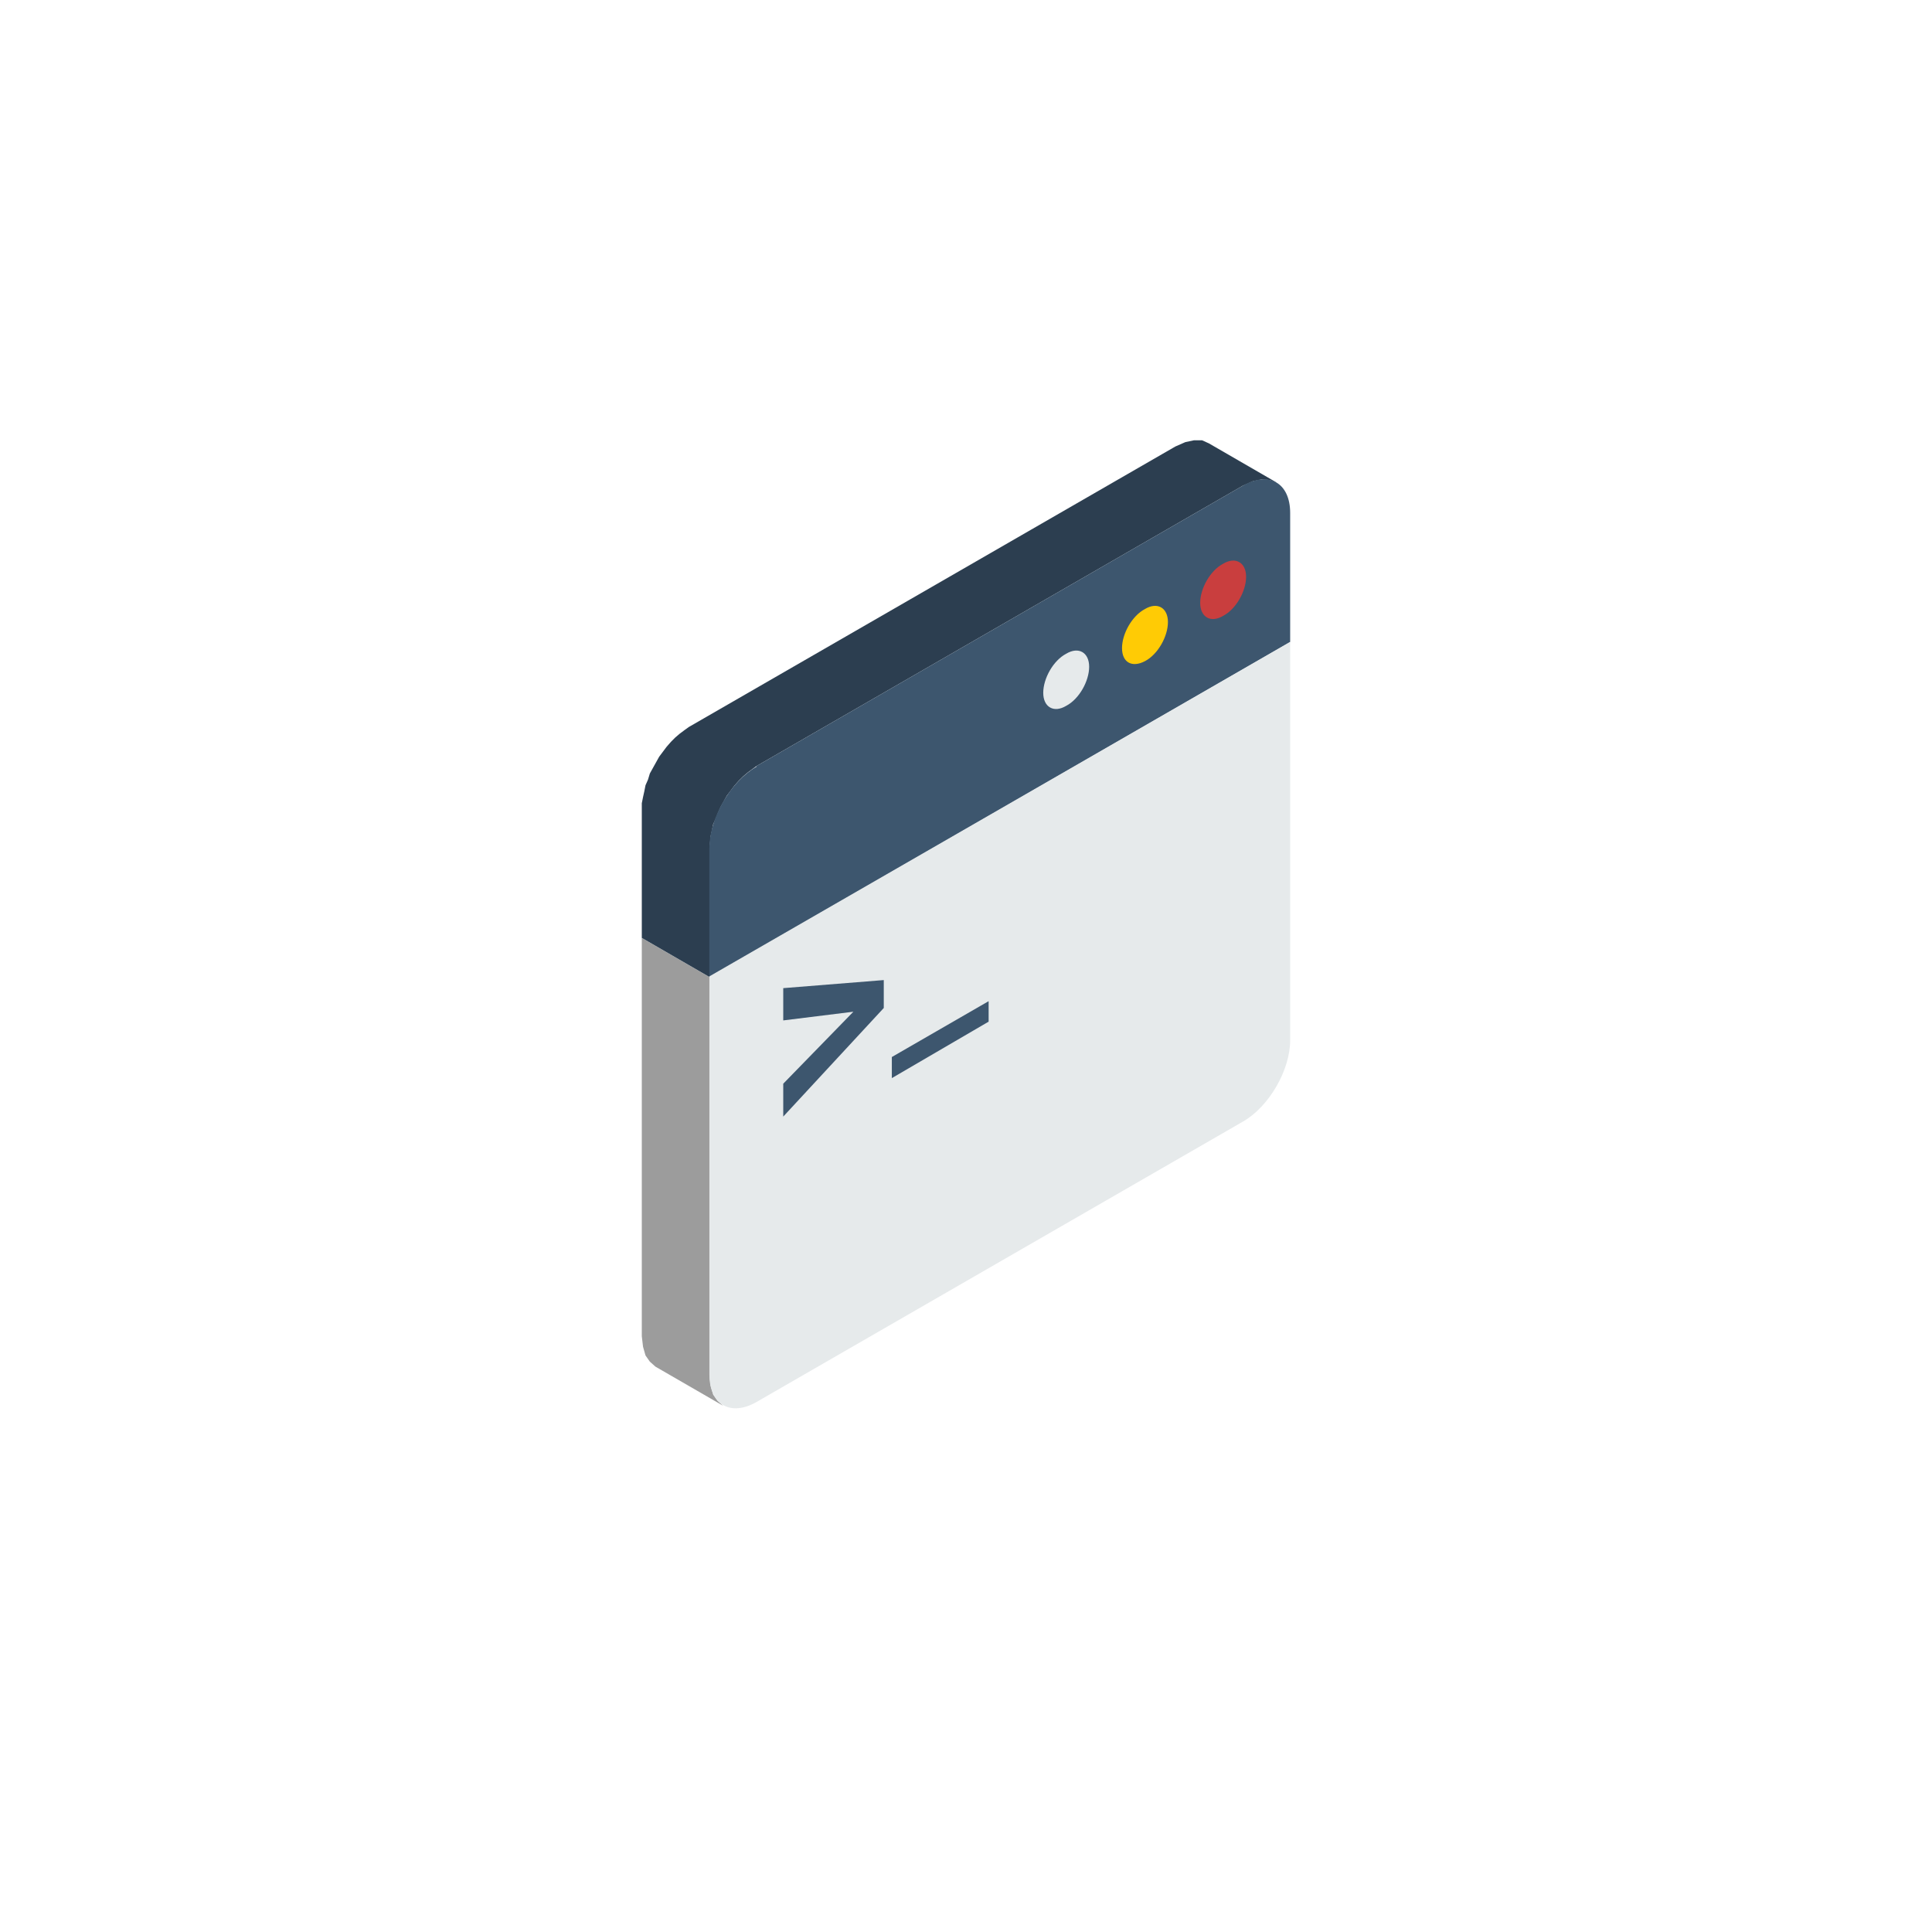 <svg width="98" height="98" viewBox="0 0 98 98" fill="none" xmlns="http://www.w3.org/2000/svg">
<g filter="url(#filter0_d_1053_1866)">
<circle cx="49" cy="47" r="37" fill="white"/>
</g>
<g clip-path="url(#clip0_1053_1866)">
<path fill-rule="evenodd" clip-rule="evenodd" d="M36.678 71.305L33.247 69.322L32.964 69.07L32.743 68.755L32.618 68.315L32.555 67.78V47.574L35.985 49.557V69.762L36.048 70.297L36.174 70.738L36.394 71.053L36.678 71.305Z" fill="#9C9C9C"/>
<path fill-rule="evenodd" clip-rule="evenodd" d="M35.985 49.557L32.555 47.574L62.013 30.579L65.444 32.562L35.985 49.557Z" fill="#E6EAEB"/>
<path fill-rule="evenodd" clip-rule="evenodd" d="M35.985 49.557L32.555 47.574V41.028V40.745L32.618 40.43L32.681 40.147L32.743 39.832L32.869 39.548L32.964 39.234L33.121 38.951L33.279 38.667L33.436 38.384L33.625 38.132L33.814 37.88L34.034 37.629L34.254 37.408L34.474 37.22L34.726 37.031L34.947 36.873L59.621 22.648L60.125 22.427L60.565 22.333H60.974L61.321 22.49L64.751 24.473L64.405 24.347L63.996 24.316L63.555 24.41L63.052 24.631L38.377 38.856L38.157 39.014L37.905 39.202L37.685 39.391L37.464 39.611L37.244 39.863L37.055 40.115L36.866 40.367L36.709 40.65L36.552 40.933L36.426 41.217L36.3 41.531L36.174 41.815L36.111 42.129L36.048 42.413L36.017 42.727L35.985 43.011V49.557Z" fill="#2C3E50"/>
<path fill-rule="evenodd" clip-rule="evenodd" d="M38.376 38.856L63.051 24.631C64.373 23.875 65.443 24.505 65.443 26.015V32.562L35.984 49.557V43.011C35.984 41.5 37.054 39.643 38.376 38.888V38.856Z" fill="#3D566E"/>
<path fill-rule="evenodd" clip-rule="evenodd" d="M65.443 32.562V52.767C65.443 54.278 64.373 56.135 63.051 56.89C53.987 62.114 47.44 65.891 38.376 71.115C37.054 71.871 35.984 71.241 35.984 69.731V49.525L65.443 32.562Z" fill="#E6EAEB"/>
<path fill-rule="evenodd" clip-rule="evenodd" d="M54.083 33.16C54.712 32.782 55.247 33.097 55.247 33.821C55.247 34.545 54.743 35.457 54.083 35.803C53.453 36.181 52.918 35.867 52.918 35.143C52.918 34.419 53.422 33.506 54.083 33.16Z" fill="#E6EAEB"/>
<path fill-rule="evenodd" clip-rule="evenodd" d="M58.078 30.893C58.708 30.515 59.243 30.83 59.243 31.554C59.243 32.278 58.739 33.191 58.078 33.537C57.418 33.883 56.914 33.6 56.914 32.876C56.914 32.152 57.418 31.239 58.078 30.893Z" fill="#FFCB05"/>
<path fill-rule="evenodd" clip-rule="evenodd" d="M62.043 28.596C62.673 28.219 63.208 28.533 63.208 29.257C63.208 29.981 62.704 30.894 62.043 31.24C61.414 31.618 60.879 31.303 60.879 30.579C60.879 29.855 61.383 28.942 62.043 28.596Z" fill="#C93E3E"/>
<path fill-rule="evenodd" clip-rule="evenodd" d="M45.238 54.687V53.617L50.148 50.784V51.823L45.238 54.687Z" fill="#3D566E"/>
<path fill-rule="evenodd" clip-rule="evenodd" d="M39.73 56.638V54.97L43.287 51.319L39.73 51.76V50.123L44.829 49.714V51.13L39.73 56.638Z" fill="#3D566E"/>
</g>
<defs>
<filter id="filter0_d_1053_1866" x="0" y="0" width="98" height="98" filterUnits="userSpaceOnUse" color-interpolation-filters="sRGB">
<feFlood flood-opacity="0" result="BackgroundImageFix"/>
<feColorMatrix in="SourceAlpha" type="matrix" values="0 0 0 0 0 0 0 0 0 0 0 0 0 0 0 0 0 0 127 0" result="hardAlpha"/>
<feOffset dy="2"/>
<feGaussianBlur stdDeviation="6"/>
<feComposite in2="hardAlpha" operator="out"/>
<feColorMatrix type="matrix" values="0 0 0 0 0.263 0 0 0 0 0.522 0 0 0 0 0.733 0 0 0 0.12 0"/>
<feBlend mode="normal" in2="BackgroundImageFix" result="effect1_dropShadow_1053_1866"/>
<feBlend mode="normal" in="SourceGraphic" in2="effect1_dropShadow_1053_1866" result="shape"/>
</filter>
<clipPath id="clip0_1053_1866">
<rect width="32.889" height="49.129" fill="white" transform="translate(32.555 22.333)"/>
</clipPath>
</defs>
</svg>
